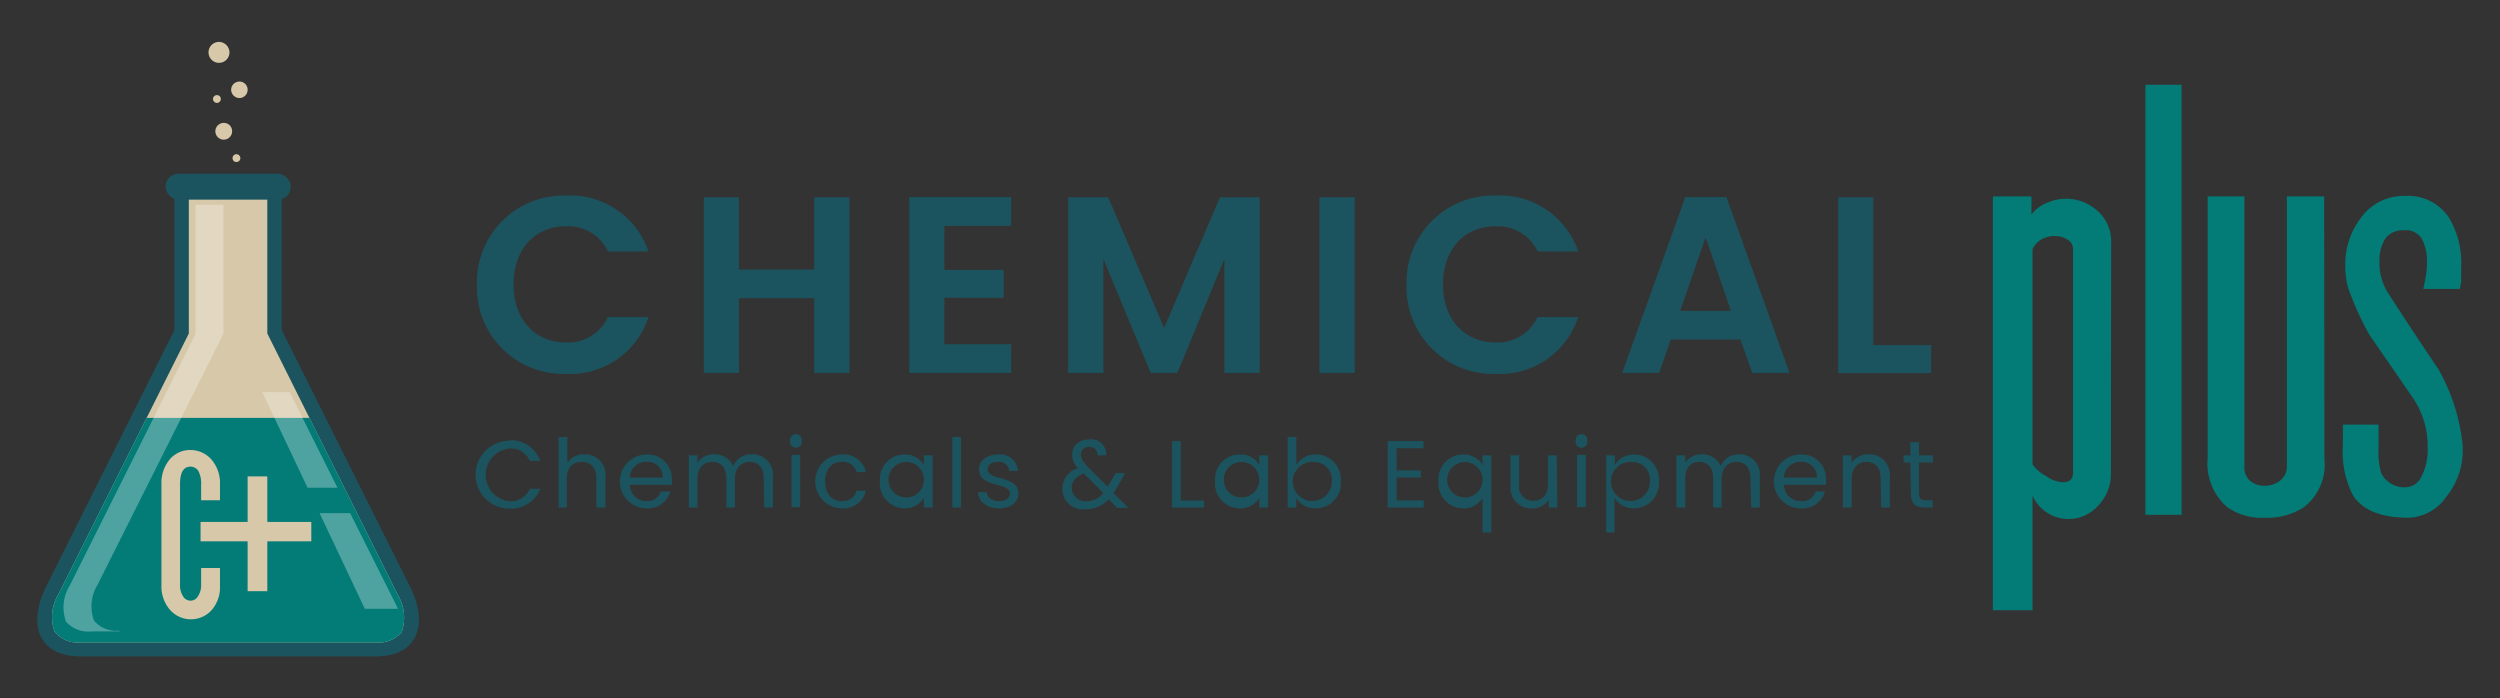 <?xml version="1.0" encoding="UTF-8"?> <svg xmlns="http://www.w3.org/2000/svg" viewBox="0 0 179 50"><rect x="0" y="0" width="179" height="50" fill="#333333" stroke="none"/><g style="isolation:isolate"><g id="e307e201-10db-4add-9c7d-afb3c6970a4f" data-name="Layer 1"><path d="M151.14,33.84a3.24,3.24,0,0,1-.89,2.34,2.83,2.83,0,0,1-4.72-.68v8.19h-2.84V14.06h2.76v1.31a2.49,2.49,0,0,1,1.1-.84,3.31,3.31,0,0,1,1.32-.3,3.35,3.35,0,0,1,2.29.85,2.89,2.89,0,0,1,1,2.29Zm-2.71,0v-16a.77.77,0,0,0-.39-.68,1.62,1.62,0,0,0-.93-.26,2,2,0,0,0-.89.21,1.62,1.62,0,0,0-.69.73V33.25a2.79,2.79,0,0,0,1,.85,2.17,2.17,0,0,0,1.19.43C148.19,34.53,148.43,34.3,148.43,33.84Z" fill="#037b76"></path><path d="M156.2,36.86h-2.59V6.07h2.59Z" fill="#037b76"></path><path d="M166.43,32.87a3.85,3.85,0,0,1-1.52,3.48,4.84,4.84,0,0,1-2.76.72,4.34,4.34,0,0,1-2.63-.72,4.12,4.12,0,0,1-1.45-3.56V14.06h2.63V33.38a1.28,1.28,0,0,0,.43,1.07,1.6,1.6,0,0,0,1,.33,1.76,1.76,0,0,0,1.14-.38,1.24,1.24,0,0,0,.47-1V14.06h2.67Z" fill="#037b76"></path><path d="M176.28,31.51a3.09,3.09,0,0,1,.05.67,5.27,5.27,0,0,1-1.19,3.41,3.42,3.42,0,0,1-2.67,1.48c-2,0-3.32-.54-4-1.61a6.86,6.86,0,0,1-.72-3.61V30.4h2.55a3.43,3.43,0,0,1,0,.47V32.1a5.4,5.4,0,0,0,.2,1.79,1.87,1.87,0,0,0,1.54,1h.2a1.26,1.26,0,0,0,1.11-.72,4.11,4.11,0,0,0,.47-2.08,6.19,6.19,0,0,0-1-3.52L169.67,24a20,20,0,0,1-1.4-3A3.69,3.69,0,0,1,168,20a5.63,5.63,0,0,1-.08-1,5.49,5.49,0,0,1,1.18-3.48,3.74,3.74,0,0,1,3.09-1.49,3.5,3.5,0,0,1,3.14,1.53,6.27,6.27,0,0,1,.89,3.56v1.09a2.85,2.85,0,0,0-.08.48h-2.63l.17-.85a5.59,5.59,0,0,0,.09-1.06,3.42,3.42,0,0,0-.35-1.65,1.33,1.33,0,0,0-1.31-.64,1.54,1.54,0,0,0-1.32.59,2.91,2.91,0,0,0-.42,1.62A4,4,0,0,0,171,21q1.78,2.76,3.61,5.47A13.71,13.71,0,0,1,176.28,31.51Z" fill="#037b76"></path><path d="M40.52,14A5.92,5.92,0,0,1,46.43,18h-2.9a3.16,3.16,0,0,0-3-1.8c-2.19,0-3.76,1.6-3.76,4.16s1.57,4.16,3.76,4.16a3.14,3.14,0,0,0,3-1.82h2.9a5.89,5.89,0,0,1-5.91,4.07,6.19,6.19,0,0,1-6.37-6.41A6.21,6.21,0,0,1,40.52,14Z" fill="#1b545f"></path><path d="M58.3,21.35H52.91V26.7H50.39V14.13h2.52V19.3H58.3V14.13h2.52V26.7H58.3Z" fill="#1b545f"></path><path d="M72.4,16.17H67.62v3.15h4.24v2H67.62v3.33H72.4V26.7H65.1V14.11h7.3Z" fill="#1b545f"></path><path d="M76.48,14.13h2.87l4,9.35,4-9.35h2.84V26.7H87.67V18.53L84.3,26.7H82.39L79,18.53V26.7H76.48Z" fill="#1b545f"></path><path d="M94.47,14.13H97V26.7H94.47Z" fill="#1b545f"></path><path d="M107.05,14A5.93,5.93,0,0,1,113,18h-2.91a3.15,3.15,0,0,0-3-1.8c-2.2,0-3.77,1.6-3.77,4.16s1.57,4.16,3.77,4.16a3.14,3.14,0,0,0,3-1.82H113a5.9,5.9,0,0,1-5.91,4.07,6.2,6.2,0,0,1-6.38-6.41A6.21,6.21,0,0,1,107.05,14Z" fill="#1b545f"></path><path d="M124.62,24.31h-5l-.82,2.39h-2.65l4.52-12.59h2.94l4.52,12.59h-2.67ZM122.12,17l-1.82,5.26h3.64Z" fill="#1b545f"></path><path d="M134.13,14.13V24.71h4.14v2h-6.66V14.13Z" fill="#1b545f"></path><path d="M36.48,31.52A2.23,2.23,0,0,1,38.68,33h-.74a1.5,1.5,0,0,0-1.46-.89,1.9,1.9,0,0,0,0,3.78A1.52,1.52,0,0,0,37.94,35h.74a2.23,2.23,0,0,1-2.2,1.42,2.43,2.43,0,0,1,0-4.86Z" fill="#1b545f"></path><path d="M40,31.29h.62v1.85a1.43,1.43,0,0,1,1.24-.61,1.45,1.45,0,0,1,1.49,1.61v2.2H42.7V34.23c0-.77-.42-1.16-1.05-1.16s-1.07.4-1.07,1.2v2.07H40Z" fill="#1b545f"></path><path d="M46.31,36.4a1.93,1.93,0,0,1,0-3.86,1.72,1.72,0,0,1,1.79,1.79,2.36,2.36,0,0,1,0,.38h-3a1.18,1.18,0,0,0,1.22,1.17,1,1,0,0,0,1-.69H48A1.68,1.68,0,0,1,46.31,36.4ZM45.1,34.2h2.36a1.09,1.09,0,0,0-1.18-1.13A1.15,1.15,0,0,0,45.1,34.2Z" fill="#1b545f"></path><path d="M54.68,34.23c0-.77-.41-1.16-1-1.16s-1.06.41-1.06,1.21v2.06H52V34.23c0-.77-.4-1.16-1-1.16s-1.06.41-1.06,1.21v2.06h-.62V32.6h.62v.54a1.37,1.37,0,0,1,1.18-.61,1.42,1.42,0,0,1,1.38.84,1.38,1.38,0,0,1,1.32-.84,1.46,1.46,0,0,1,1.52,1.61v2.2h-.62Z" fill="#1b545f"></path><path d="M56.57,31.57a.42.42,0,1,1,.83,0,.42.42,0,1,1-.83,0Zm.1,1h.62v3.74h-.62Z" fill="#1b545f"></path><path d="M60.3,32.54A1.63,1.63,0,0,1,62,33.8h-.67a1,1,0,0,0-1.06-.73c-.68,0-1.19.48-1.19,1.4s.51,1.41,1.19,1.41a1,1,0,0,0,1.06-.74H62A1.66,1.66,0,0,1,60.3,36.4a1.93,1.93,0,0,1,0-3.86Z" fill="#1b545f"></path><path d="M64.76,32.54a1.56,1.56,0,0,1,1.39.75V32.6h.63v3.74h-.63v-.69a1.57,1.57,0,0,1-1.4.75A1.79,1.79,0,0,1,63,34.46,1.77,1.77,0,0,1,64.76,32.54Zm.12.54a1.26,1.26,0,0,0-1.26,1.38,1.27,1.27,0,1,0,1.26-1.38Z" fill="#1b545f"></path><path d="M68.19,31.29h.62v5.05h-.62Z" fill="#1b545f"></path><path d="M71.55,36.4c-.87,0-1.49-.47-1.53-1.16h.64c0,.37.36.64.88.64s.77-.25.77-.55c0-.84-2.21-.35-2.21-1.74,0-.58.54-1.05,1.37-1.05a1.26,1.26,0,0,1,1.41,1.18h-.62a.72.72,0,0,0-.81-.65c-.46,0-.73.22-.73.52,0,.88,2.17.4,2.2,1.74C72.92,35.94,72.38,36.4,71.55,36.4Z" fill="#1b545f"></path><path d="M78.58,32.6A.55.55,0,0,0,78,32a.55.55,0,0,0-.61.55c0,.28.16.51.49.87l1.42,1.42.12-.19.47-.78h.67l-.56,1a3.55,3.55,0,0,1-.28.43l1.08,1.07H80l-.62-.62a2.15,2.15,0,0,1-1.64.71A1.48,1.48,0,0,1,76.06,35a1.56,1.56,0,0,1,1.12-1.48,1.36,1.36,0,0,1-.41-1c0-.61.48-1.06,1.26-1.06A1.06,1.06,0,0,1,79.2,32.6ZM79,35.31l-1.4-1.41c-.59.23-.87.58-.87,1.06a1,1,0,0,0,1,.93A1.56,1.56,0,0,0,79,35.31Z" fill="#1b545f"></path><path d="M84.54,31.59v4.25h1.67v.5H83.92V31.59Z" fill="#1b545f"></path><path d="M88.77,32.54a1.53,1.53,0,0,1,1.39.75V32.6h.63v3.74h-.63v-.69a1.56,1.56,0,0,1-1.4.75A1.79,1.79,0,0,1,87,34.46,1.77,1.77,0,0,1,88.77,32.54Zm.12.54a1.26,1.26,0,0,0-1.26,1.38,1.27,1.27,0,1,0,1.26-1.38Z" fill="#1b545f"></path><path d="M94.22,32.54A1.77,1.77,0,0,1,96,34.46a1.8,1.8,0,0,1-1.78,1.94,1.56,1.56,0,0,1-1.4-.75v.69H92.2V31.29h.62v2A1.58,1.58,0,0,1,94.22,32.54Zm-.13.54a1.4,1.4,0,1,0,1.27,1.38A1.27,1.27,0,0,0,94.09,33.08Z" fill="#1b545f"></path><path d="M101.92,32.09H100v1.59h1.73v.51H100v1.64h1.94v.51H99.36V31.58h2.56Z" fill="#1b545f"></path><path d="M104.77,32.54a1.54,1.54,0,0,1,1.38.75V32.6h.63v5.52h-.63V35.65a1.55,1.55,0,0,1-1.4.75A1.79,1.79,0,0,1,103,34.46,1.77,1.77,0,0,1,104.77,32.54Zm.12.54a1.27,1.27,0,0,0-1.27,1.38,1.27,1.27,0,1,0,1.27-1.38Z" fill="#1b545f"></path><path d="M111.51,36.34h-.62v-.55a1.38,1.38,0,0,1-1.19.61,1.46,1.46,0,0,1-1.54-1.61V32.6h.61v2.11a1,1,0,0,0,1,1.15c.64,0,1.07-.4,1.07-1.2V32.6h.62Z" fill="#1b545f"></path><path d="M112.82,31.57a.42.42,0,1,1,.83,0,.42.42,0,1,1-.83,0Zm.1,1h.62v3.74h-.62Z" fill="#1b545f"></path><path d="M117,32.54a1.78,1.78,0,0,1,1.78,1.92A1.8,1.8,0,0,1,117,36.4a1.6,1.6,0,0,1-1.4-.75v2.47H115V32.6h.62v.69A1.6,1.6,0,0,1,117,32.54Zm-.13.54a1.4,1.4,0,1,0,1.27,1.38A1.27,1.27,0,0,0,116.85,33.08Z" fill="#1b545f"></path><path d="M125.33,34.23c0-.77-.41-1.16-1-1.16s-1.06.41-1.06,1.21v2.06h-.61V34.23c0-.77-.41-1.16-1-1.16s-1,.41-1,1.21v2.06h-.63V32.6h.63v.54a1.36,1.36,0,0,1,1.18-.61,1.42,1.42,0,0,1,1.37.84,1.39,1.39,0,0,1,1.32-.84A1.45,1.45,0,0,1,126,34.14v2.2h-.62Z" fill="#1b545f"></path><path d="M128.94,36.4a1.93,1.93,0,0,1,0-3.86,1.72,1.72,0,0,1,1.8,1.79c0,.14,0,.25,0,.38h-3a1.17,1.17,0,0,0,1.21,1.17,1,1,0,0,0,1.05-.69h.67A1.68,1.68,0,0,1,128.94,36.4Zm-1.21-2.2h2.36a1.09,1.09,0,0,0-1.18-1.13A1.16,1.16,0,0,0,127.73,34.2Z" fill="#1b545f"></path><path d="M134.65,34.23c0-.77-.41-1.16-1-1.16s-1.07.4-1.07,1.2v2.07h-.63V32.6h.63v.54a1.37,1.37,0,0,1,1.2-.61,1.46,1.46,0,0,1,1.53,1.61v2.2h-.62Z" fill="#1b545f"></path><path d="M136.78,33.11h-.49V32.6h.49v-.94h.62v.94h1v.51h-1v2.21c0,.37.14.5.52.5h.46v.52h-.56c-.66,0-1-.27-1-1Z" fill="#1b545f"></path><path d="M3.27,42.07l9.22-18.44V13.23h7.68v10.4l9.22,18.44c1.22,2.45.7,4.93-2.53,4.93H5.8C2.58,47,2.05,44.52,3.27,42.07Z" fill="#1b545f" fill-rule="evenodd"></path><path d="M19.14,14.26H13.52v9.62L4.19,42.54a3.12,3.12,0,0,0-.28,2.69A2.15,2.15,0,0,0,5.8,46H26.86a2.18,2.18,0,0,0,1.9-.74,3.16,3.16,0,0,0-.29-2.69L19.14,23.88Z" fill="#d6c8a8" fill-rule="evenodd"></path><path d="M22.16,29.92H10.5L4.19,42.54a3.12,3.12,0,0,0-.28,2.69A2.15,2.15,0,0,0,5.8,46H26.86a2.18,2.18,0,0,0,1.9-.74,3.16,3.16,0,0,0-.29-2.69Z" fill="#037b76" fill-rule="evenodd"></path><path d="M17.73,6.43a.59.59,0,0,1-.59.59.6.6,0,0,1-.59-.59.59.59,0,0,1,.59-.59A.58.58,0,0,1,17.73,6.43Z" fill="#d6c8a8" fill-rule="evenodd"></path><path d="M16.62,9.39A.6.6,0,1,1,16,8.8.59.59,0,0,1,16.62,9.39Z" fill="#d6c8a8" fill-rule="evenodd"></path><path d="M15.81,7.09a.28.28,0,0,1-.28.28.29.29,0,0,1-.28-.28.28.28,0,0,1,.28-.28A.27.27,0,0,1,15.81,7.09Z" fill="#d6c8a8" fill-rule="evenodd"></path><path d="M17.21,11.32a.28.28,0,0,1-.28.28.27.27,0,0,1-.28-.28.28.28,0,0,1,.28-.28A.29.29,0,0,1,17.21,11.32Z" fill="#d6c8a8" fill-rule="evenodd"></path><path d="M16.43,3.75A.75.75,0,1,1,15.68,3,.76.76,0,0,1,16.43,3.75Z" fill="#d6c8a8" fill-rule="evenodd"></path><path d="M16,14.66H14v9.25l-9,18a3,3,0,0,0-.28,2.59,2.1,2.1,0,0,0,1.83.71h2v-.06a2.06,2.06,0,0,1-1.82-.72,3,3,0,0,1,.27-2.59l9-17.95Z" fill="#fff" fill-rule="evenodd" opacity="0.3" style="mix-blend-mode:screen"></path><g opacity="0.3" style="mix-blend-mode:screen"><polygon points="20.74 28.08 18.78 28.08 22.02 34.92 24.16 34.92 20.74 28.08" fill="#fff" fill-rule="evenodd"></polygon><polygon points="25.07 36.74 22.88 36.74 26.12 43.59 28.5 43.59 25.07 36.74" fill="#fff" fill-rule="evenodd"></polygon></g><rect x="11.86" y="12.44" width="8.95" height="1.85" rx="0.9" fill="#1b545f"></rect><path d="M22.29,38.76H19.14v3.57H17.73V38.76H14.36V37.37h3.37V34.11h1.41v3.26h3.15Z" fill="#d6c8a8"></path><path d="M14.4,40.67v1.15a1.46,1.46,0,0,1-.23.88.62.62,0,0,1-.53.31.64.64,0,0,1-.53-.31,1.47,1.47,0,0,1-.22-.88V34.67q0-1.26.75-1.26a.67.67,0,0,1,.56.31,1.89,1.89,0,0,1,.2,1v1.1h1.35v-1.1a2.58,2.58,0,0,0-.63-1.84,2,2,0,0,0-1.48-.66,1.92,1.92,0,0,0-1.46.64,2.64,2.64,0,0,0-.62,1.86v7.15a2.54,2.54,0,0,0,.66,1.85,2,2,0,0,0,2.9,0,2.48,2.48,0,0,0,.63-1.81V40.67Z" fill="#d6c8a8"></path></g></g></svg> 
